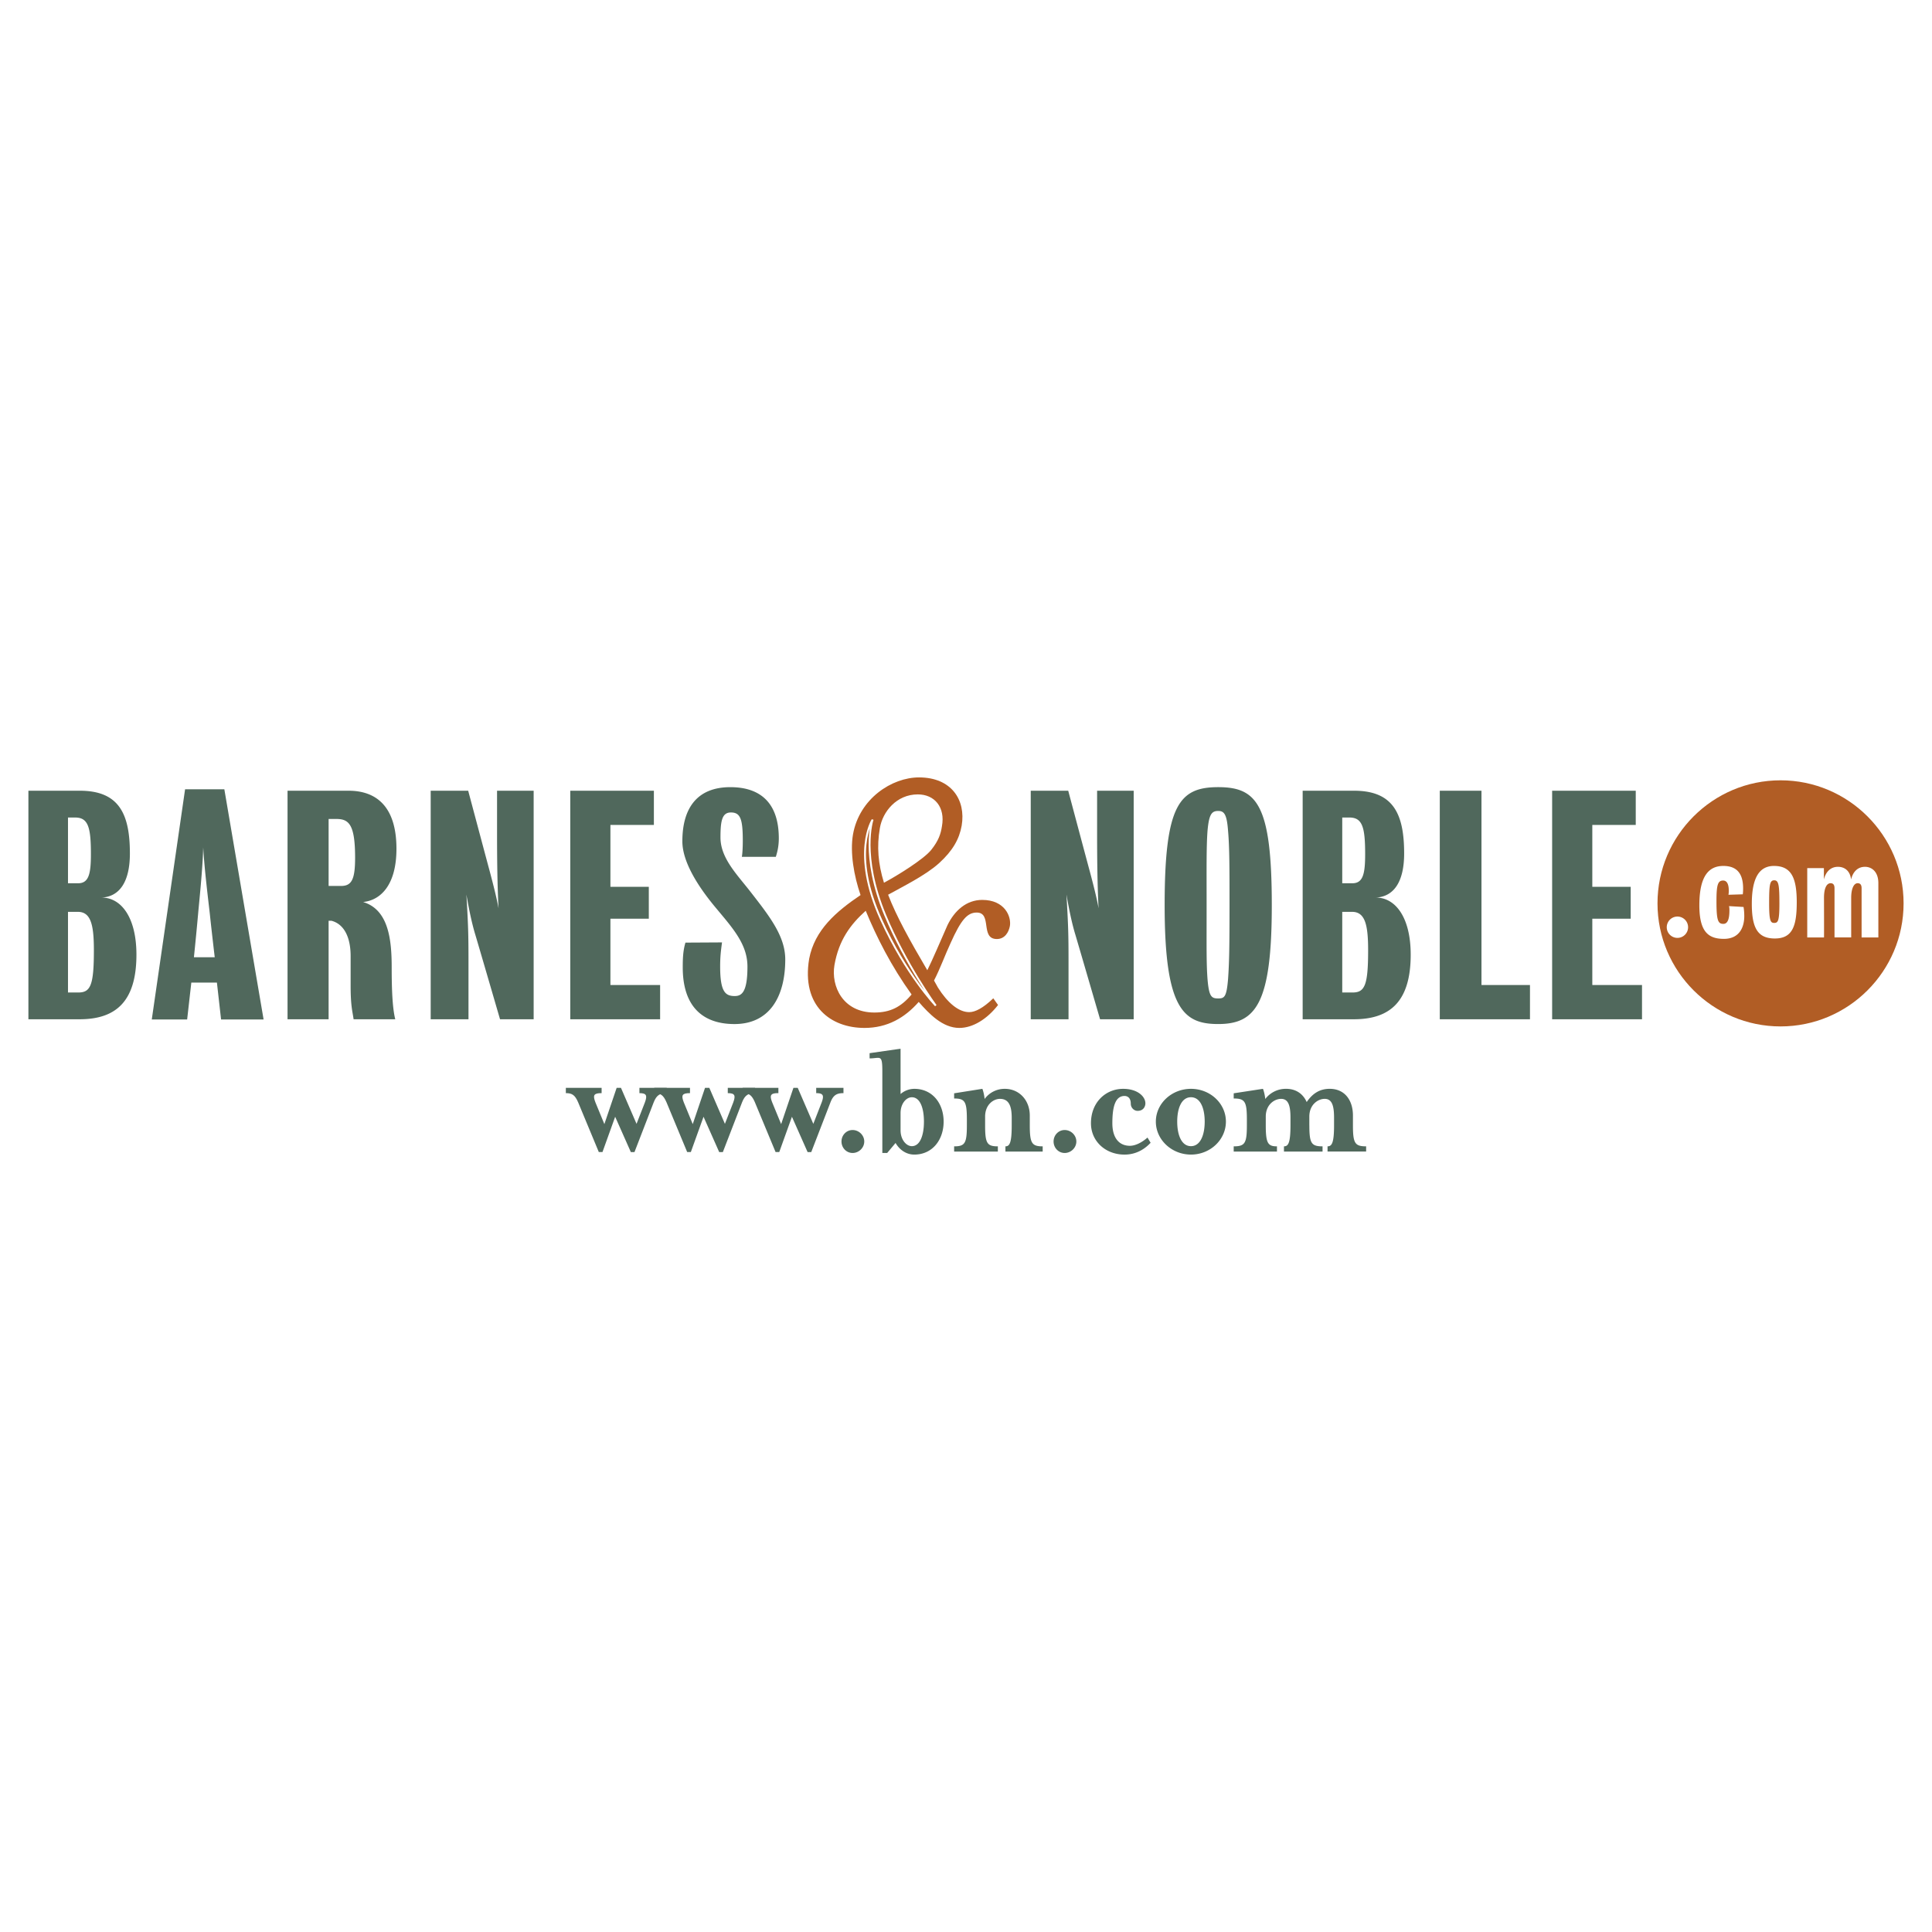 <svg xmlns="http://www.w3.org/2000/svg" width="2500" height="2500" viewBox="0 0 192.756 192.756"><path fill-rule="evenodd" clip-rule="evenodd" fill="#fff" d="M0 0h192.756v192.756H0V0z"/><path d="M106.4 89.252c.178 3.057.207 3.949.207 6.622v5.818h-3.77V78.891h3.74s1.781 6.681 2.168 8.105c.387 1.454.684 2.644.861 3.622-.119-2.227-.148-4.988-.148-7.275v-4.452h3.65v22.801h-3.354s-2.049-7.037-2.463-8.431c-.326-1.07-.594-2.317-.891-4.009zM126.887 90.321c0 9.827-1.604 11.847-5.346 11.847-3.473 0-5.344-1.514-5.344-11.847 0-10.006 1.453-11.787 5.344-11.787s5.346 1.781 5.346 11.787zm-4.217 0c0-3.593 0-5.79-.146-7.422-.121-1.664-.389-1.99-.982-1.99-.652 0-.92.326-1.068 1.99-.119 1.602-.09 3.858-.09 7.422 0 4.156-.029 5.759.09 7.362.148 1.752.385 1.932 1.068 1.932.625 0 .832-.15.982-1.932.117-1.632.146-3.206.146-7.362zM140.746 95.249c0 4.722-2.109 6.443-5.672 6.443h-5.107V78.891h5.137c3.949 0 4.988 2.375 4.988 6.263 0 2.792-1.01 4.307-2.82 4.396 1.958-.001 3.474 1.988 3.474 5.699zm-6.83-4.274v8.046h1.039c1.217 0 1.543-.744 1.543-4.217 0-2.523-.297-3.829-1.604-3.829h-.978v-9.412 6.561h1.008c1.07 0 1.277-.951 1.277-2.909 0-2.672-.268-3.651-1.572-3.651h-.713v9.411zM147.807 98.277h4.839v3.414h-8.998v-22.8h4.159v19.386zM158.865 98.277h4.959v3.414h-8.967v-22.8h8.342v3.414h-4.334v6.175h3.83v3.178h-3.83v6.619zM13.612 95.249c0 4.722-2.107 6.443-5.67 6.443H2.834V78.891h5.137c3.948 0 4.988 2.375 4.988 6.263 0 2.792-1.01 4.307-2.821 4.396 1.96-.001 3.474 1.988 3.474 5.699zm-6.828-4.274v8.046h1.04c1.217 0 1.543-.744 1.543-4.217 0-2.523-.297-3.829-1.603-3.829h-.98v-9.412 6.561h1.01c1.068 0 1.276-.951 1.276-2.909 0-2.672-.267-3.651-1.573-3.651h-.713v9.411zM36.23 89.994c2.551.771 2.849 3.782 2.849 6.543 0 2.145.073 4.041.356 5.154h-4.156c-.118-.83-.297-1.326-.297-3.381v-2.928c0-1.813-.614-3.175-1.915-3.518h-.282v9.827h-4.097v-22.8h6.086c2.85 0 4.78 1.663 4.78 5.79.001 3.59-1.557 5.134-3.324 5.313zm-3.444-8.285v6.682h1.247c1.069 0 1.396-.683 1.396-2.82 0-3.326-.624-3.862-1.871-3.862h-.772zM46.533 89.252c.179 3.057.208 3.949.208 6.622v5.818H42.97V78.891h3.741s1.782 6.681 2.167 8.105c.386 1.454.682 2.644.862 3.622-.12-2.227-.149-4.988-.149-7.275v-4.452h3.652v22.801h-3.355s-2.048-7.037-2.464-8.431c-.326-1.07-.594-2.317-.891-4.009zM60.902 98.277h4.958v3.414h-8.965v-22.8h8.343v3.414h-4.336v6.175h3.83v3.178h-3.83v6.619zM71.85 96.436c0 2.555.537 2.939 1.458 2.939.712 0 1.265-.418 1.265-2.939 0-2.262-1.512-3.882-3.219-5.938-1.544-1.856-3.275-4.401-3.275-6.559 0-3.4 1.548-5.404 4.784-5.404 3.176 0 4.839 1.752 4.839 5.106 0 .802-.149 1.368-.297 1.844h-3.389c.06-.358.092-.923.092-1.605 0-2.169-.237-2.82-1.187-2.82-.891 0-1.039.86-1.039 2.496 0 2.056 1.65 3.689 2.966 5.382 1.937 2.488 3.497 4.467 3.497 6.788 0 3.709-1.564 6.444-5.067 6.444-3.119 0-5.16-1.701-5.16-5.65 0-.919.031-1.673.269-2.475l3.649-.021c-.118.89-.186 1.431-.186 2.412zM15.143 101.713l3.323-22.967h3.917l3.916 22.967h-4.242l-.415-3.68h-2.554l-.416 3.68h-3.529zm4.204-6.207h2.077s-.314-2.643-.493-4.364c-.118-1.068-.538-4.397-.656-6.594-.06 2.255-.417 5.555-.506 6.594a318.953 318.953 0 0 1-.422 4.364z" fill-rule="evenodd" clip-rule="evenodd" fill="#50685c"/><path d="M97.996 89.784c-1.576 0-2.759 1.065-3.467 2.522-.711 1.617-1.5 3.47-2.011 4.495-1.762-2.997-3.086-5.391-3.911-7.534 1.368-.764 3.741-1.927 5.096-3.16 1.354-1.237 2.007-2.394 2.244-3.734.435-2.564-1.025-4.811-4.257-4.811-2.721 0-5.953 2.129-6.585 5.678-.315 1.813.092 4.144.752 6.061-2.444 1.656-4.575 3.479-5.127 6.358-.789 4.73 2.168 6.898 5.518 6.898 2.288 0 4.034-1.02 5.413-2.596 1.051 1.205 2.393 2.596 4.049 2.596 1.341 0 2.761-.867 3.865-2.287l-.475-.668c-1.023.984-1.812 1.379-2.404 1.379-1.063 0-2.167-.947-3.114-2.443-.118-.238-.275-.475-.395-.711.631-1.223 1.104-2.562 1.657-3.745 1.025-2.286 1.655-3.037 2.602-3.037 1.576 0 .316 2.642 2.01 2.642.789 0 1.184-.67 1.301-1.302.157-.946-.513-2.601-2.761-2.601zm-10.209-7.175c.275-1.617 1.656-3.352 3.785-3.352 1.656 0 2.759 1.261 2.404 3.193-.117.747-.326 1.411-1.069 2.346-.745.933-3.428 2.593-4.714 3.274-.581-1.882-.732-3.612-.406-5.461zm-.552 18.411c-3.155 0-4.337-2.639-3.982-4.732.434-2.482 1.583-4.041 3.12-5.42 1.105 2.674 2.536 5.504 4.577 8.352-1.065 1.26-2.139 1.8-3.715 1.8z" fill-rule="evenodd" clip-rule="evenodd" fill="#b15d25"/><path d="M87.053 81.787s-2.166 3.295.86 9.975c2.481 5.477 5.449 8.57 5.449 8.57s-3.01-4.125-5.041-9.016c-2.475-5.963-1.268-9.529-1.268-9.529z" fill="none" stroke="#fff" stroke-width=".187" stroke-miterlimit="2.613"/><path d="M165.369 90.129c0-6.77 5.508-12.277 12.275-12.277 6.771 0 12.277 5.507 12.277 12.277 0 6.771-5.506 12.277-12.277 12.277-6.767 0-12.275-5.506-12.275-12.277z" fill-rule="evenodd" clip-rule="evenodd" fill="#b15d25"/><path d="M171.992 93.67c-1.559 0-2.447-.71-2.447-3.348 0-3.001.996-3.927 2.395-3.927 1.557 0 1.971 1.024 1.971 2.251 0 .23-.01.422-.033.579l-1.43.047c.021-.107.033-.229.033-.41 0-.638-.182-1.011-.562-1.011-.541 0-.666.445-.666 2.073 0 1.902.148 2.252.688 2.252.541 0 .604-.784.604-1.374 0-.168-.01-.302-.043-.398l1.451.084c.043.229.074.555.074.929-.002 1.037-.445 2.253-2.035 2.253zM177.078 93.633c-1.695 0-2.299-1.021-2.299-3.455 0-2.591.74-3.783 2.215-3.783 1.758 0 2.268 1.241 2.268 3.625 0 2.35-.414 3.613-2.184 3.613zm-.064-5.805c-.445 0-.508.445-.508 2.301 0 1.771.148 1.951.508 1.951.381 0 .518-.193.518-1.951-.001-1.866-.083-2.301-.518-2.301zM185.732 93.526v-4.903c0-.313-.105-.505-.393-.505-.391 0-.645.565-.645 1.458v3.951h-1.664v-4.903c0-.313-.104-.505-.391-.505-.393 0-.658.494-.658 1.458 0 0 .012 3.914 0 3.951h-1.672v-6.914h1.662v1.132c.191-.784.688-1.264 1.398-1.264.689 0 1.219.42 1.314 1.264.189-.784.676-1.264 1.387-1.264.689 0 1.334.506 1.334 1.626v5.42h-1.672v-.002zM167.355 93.573a1.064 1.064 0 1 0 .004-2.128 1.064 1.064 0 0 0-.004 2.128z" fill-rule="evenodd" clip-rule="evenodd" fill="#fff"/><path d="M60.109 114.941h-.366l-2.063-4.965c-.311-.713-.585-.914-1.225-.914v-.529h3.568v.529c-.786 0-.895.201-.621.914l.896 2.176 1.226-3.619h.429l1.555 3.594.838-2.15c.254-.693.145-.914-.551-.914v-.529h2.722v.529c-.639 0-1.004.164-1.296.914l-1.918 4.965h-.365l-1.563-3.523-1.266 3.522z" fill-rule="evenodd" clip-rule="evenodd" fill="#50685c"/><path d="M68.925 114.941h-.365l-2.063-4.965c-.311-.713-.585-.914-1.225-.914v-.529h3.568v.529c-.786 0-.895.201-.621.914l.896 2.176 1.226-3.619h.428l1.556 3.594.837-2.15c.254-.693.145-.914-.551-.914v-.529h2.722v.529c-.639 0-1.004.164-1.296.914l-1.918 4.965h-.365l-1.563-3.523-1.266 3.522z" fill-rule="evenodd" clip-rule="evenodd" fill="#50685c"/><path d="M77.746 114.941h-.366l-2.063-4.965c-.311-.713-.584-.914-1.225-.914v-.529h3.568v.529c-.786 0-.894.201-.621.914l.896 2.176 1.226-3.619h.428l1.556 3.594.837-2.15c.254-.693.145-.914-.55-.914v-.529h2.721v.529c-.639 0-1.004.164-1.296.914l-1.918 4.965h-.365l-1.562-3.523-1.266 3.522zM85.064 115.033c-.625 0-1.108-.52-1.108-1.145 0-.627.483-1.145 1.108-1.145.627 0 1.163.518 1.163 1.145 0 .626-.536 1.145-1.163 1.145zM100.248 108.633c1.449 0 2.494 1.143 2.494 2.662v.984c0 1.787.209 2.092 1.287 2.092v.52h-3.717v-.52c.402 0 .627-.305.627-2.092v-.752c0-1.162-.273-1.893-1.174-1.893-.645 0-1.48.57-1.48 1.77v.875c0 1.787.191 2.092 1.271 2.092v.52h-4.362v-.52c1.078 0 1.271-.305 1.271-2.092v-.59c0-1.789-.193-2.092-1.271-2.092v-.518l2.815-.447c.082.178.195.641.225 1.016a2.466 2.466 0 0 1 2.014-1.015zM106.223 115.033c-.625 0-1.107-.52-1.107-1.145 0-.627.482-1.145 1.107-1.145.627 0 1.164.518 1.164 1.145 0 .626-.537 1.145-1.164 1.145zM110.98 112.066c0 1.428.643 2.25 1.752 2.25.486 0 1.127-.268 1.754-.822l.311.52c-.676.732-1.562 1.18-2.602 1.18-1.908 0-3.35-1.34-3.35-3.127 0-2.113 1.492-3.434 3.211-3.434 1.441 0 2.219.768 2.219 1.447 0 .285-.172.75-.777.75-.367 0-.68-.32-.68-.717 0-.568-.311-.768-.623-.768-.922.001-1.215 1.075-1.215 2.721zM120.193 111.904c0 1.342-.436 2.449-1.371 2.449-.938 0-1.371-1.107-1.371-2.449s.434-2.432 1.371-2.432c.936.001 1.371 1.09 1.371 2.432zm2.116 0c0-1.807-1.561-3.271-3.486-3.271s-3.504 1.465-3.504 3.271c0 1.805 1.578 3.289 3.504 3.289s3.486-1.484 3.486-3.289zM130.635 112.279c0 1.787.199 2.092 1.316 2.092v.52h-3.85v-.52c.418 0 .65-.305.65-2.092v-.752c0-1.162-.184-1.893-.932-1.893-.668 0-1.533.57-1.533 1.77v.875c0 1.787.217 2.092 1.117 2.092v.52h-4.316v-.52c1.115 0 1.314-.305 1.314-2.092v-.59c0-1.789-.199-2.092-1.314-2.092v-.518l2.916-.447c.082.178.199.641.232 1.016a2.574 2.574 0 0 1 2.082-1.016c1 0 1.701.518 2.051 1.32.6-.873 1.314-1.32 2.299-1.32 1.5 0 2.316 1.143 2.316 2.662v.984c0 1.787.199 2.092 1.316 2.092v.52h-3.85v-.52c.418 0 .65-.305.65-2.092v-.752c0-1.162-.184-1.893-.934-1.893-.668 0-1.533.57-1.533 1.77v.876h.003zM92.182 111.904c0 1.357-.385 2.449-1.207 2.449-.562 0-1.125-.66-1.125-1.572v-1.736c0-.932.562-1.572 1.125-1.572.821 0 1.207 1.072 1.207 2.431zm-4.151 3.129h.483l.837-1c.386.678 1.062 1.16 1.866 1.16 1.82 0 2.929-1.484 2.929-3.289 0-1.807-1.109-3.271-2.929-3.271a2.12 2.12 0 0 0-1.367.518v-4.521l-3.09.445v.521c1.079 0 1.271-.467 1.271 1.322v8.115z" fill-rule="evenodd" clip-rule="evenodd" fill="#50685c"/></svg>